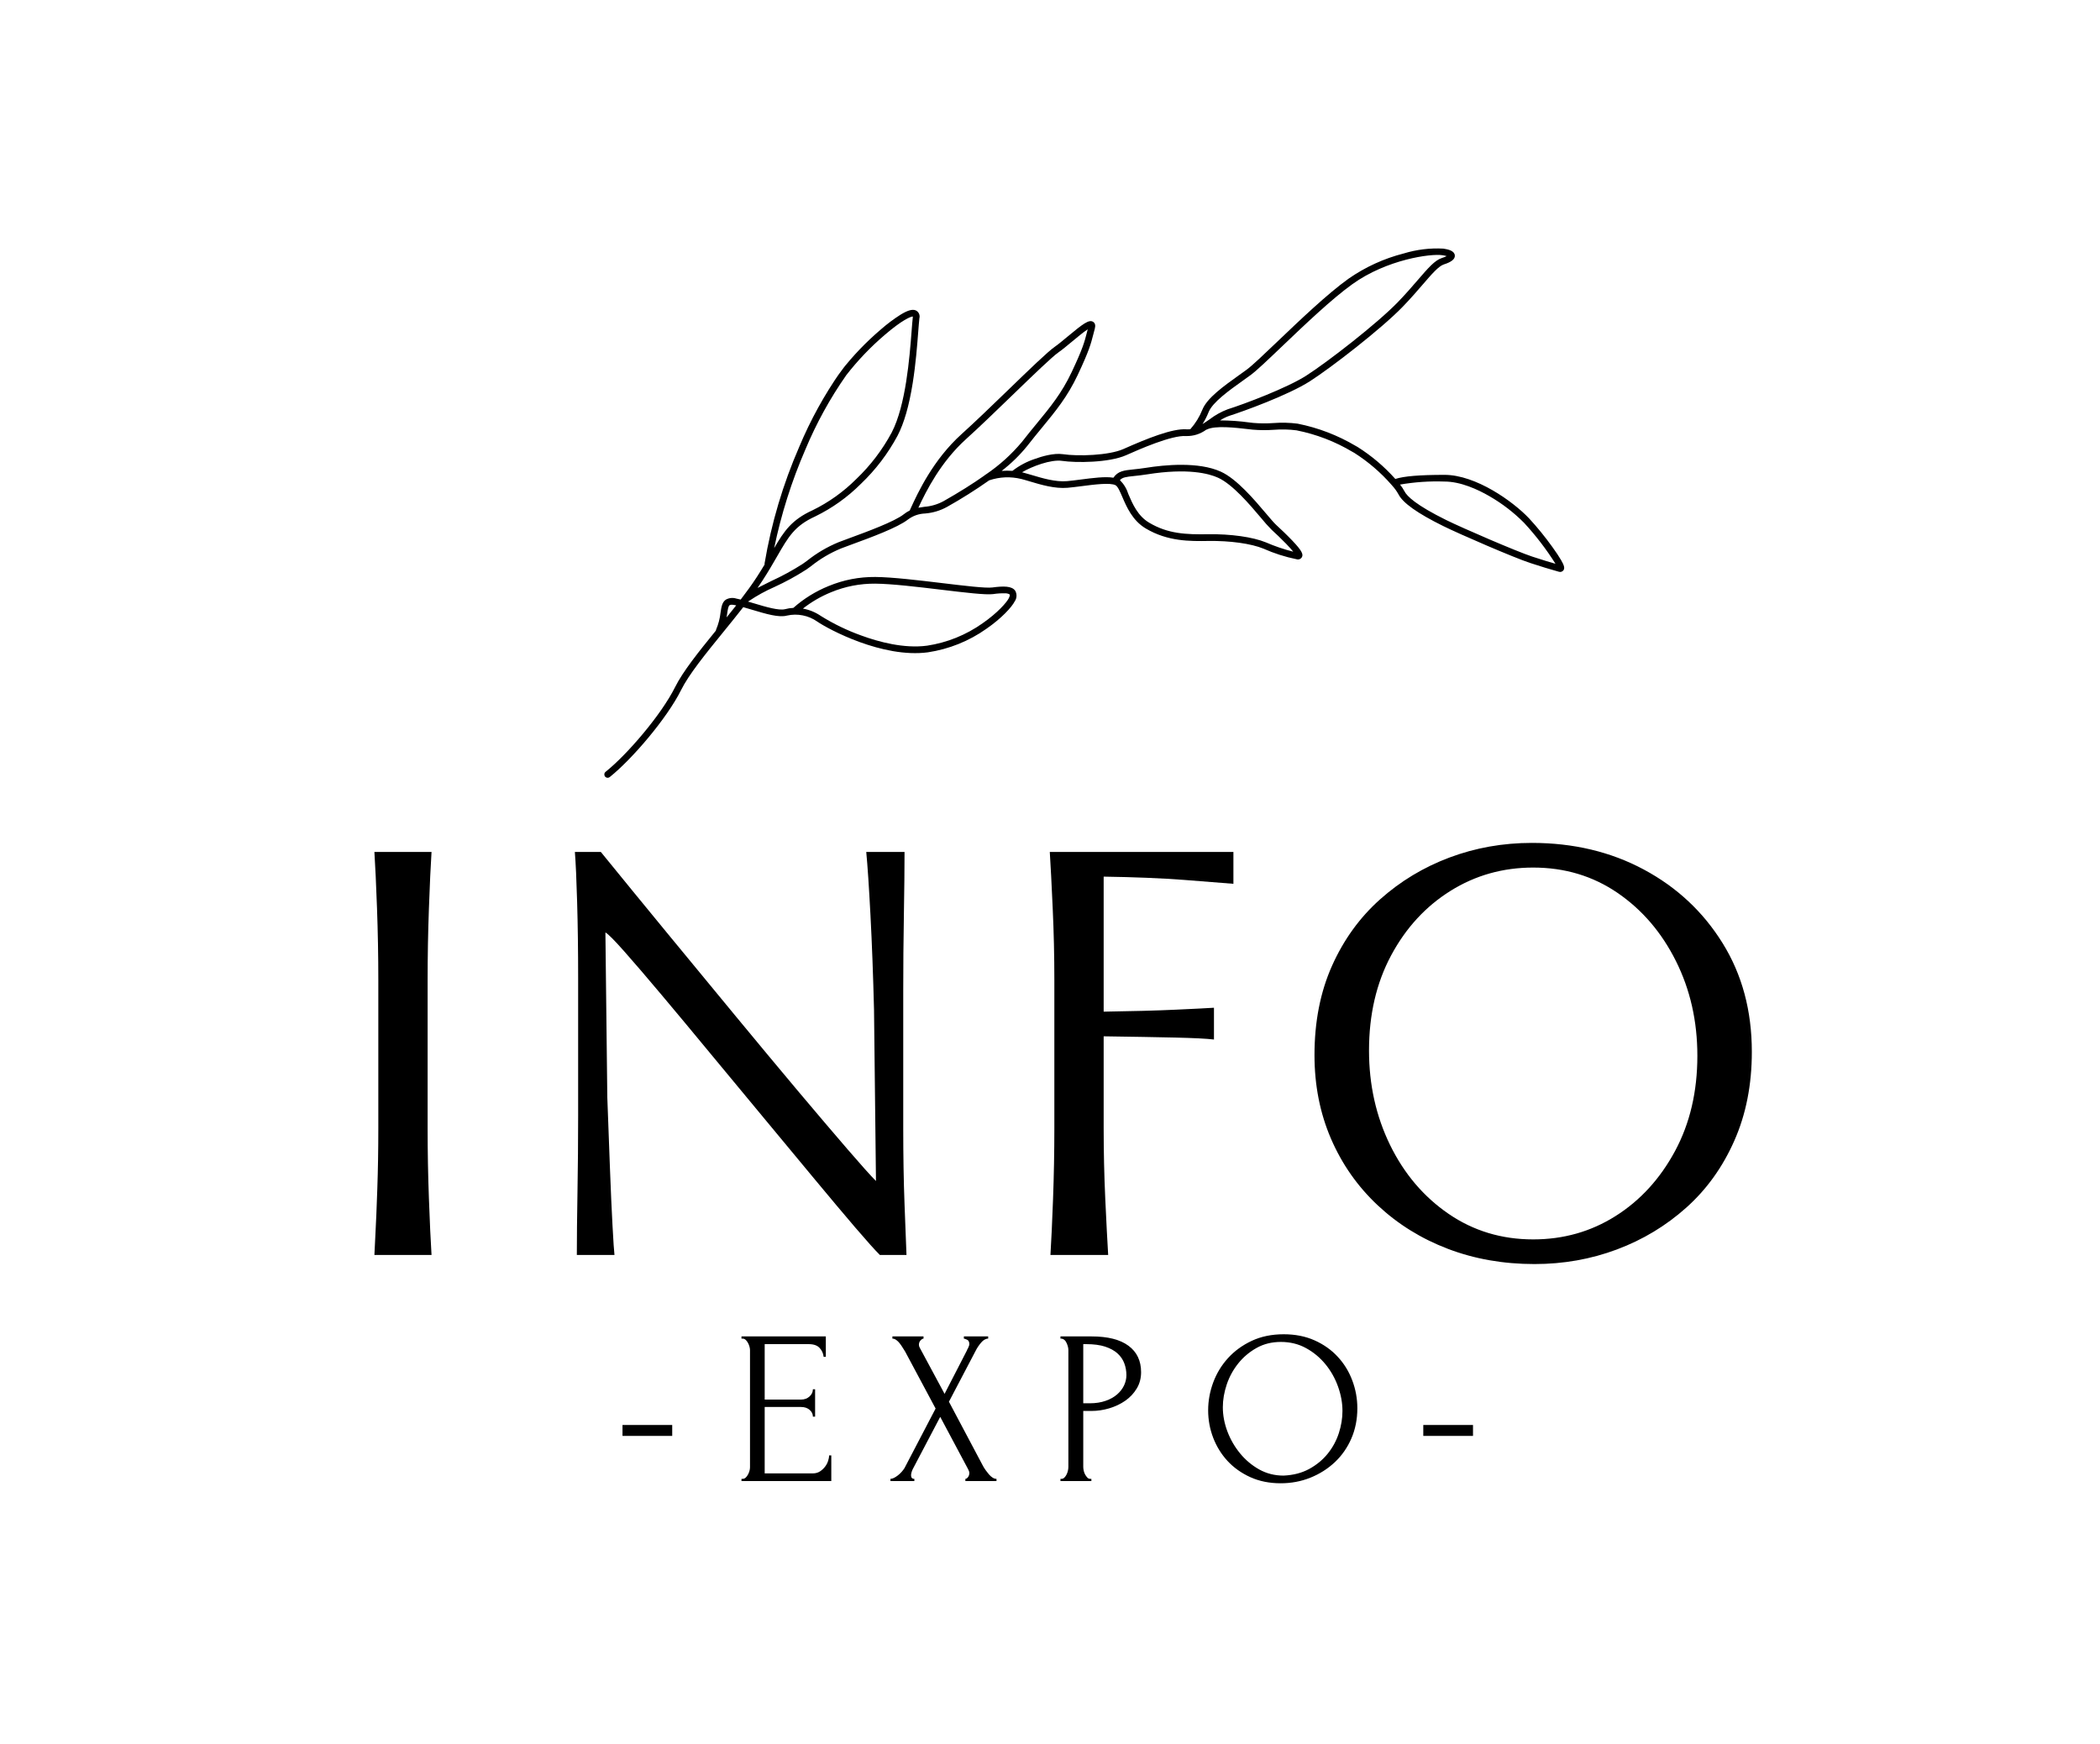 <?xml version="1.0" encoding="UTF-8"?>
<svg xmlns="http://www.w3.org/2000/svg" xmlns:xlink="http://www.w3.org/1999/xlink" width="873" zoomAndPan="magnify" viewBox="0 0 654.75 543.75" height="725" preserveAspectRatio="xMidYMid meet" version="1.0">
  <defs>
    <g></g>
    <clipPath id="1cfe00f022">
      <rect x="0" width="471" y="0" height="266"></rect>
    </clipPath>
    <clipPath id="3e547a65d2">
      <rect x="0" width="290" y="0" height="80"></rect>
    </clipPath>
    <clipPath id="6569d9652b">
      <path d="M 188 77 L 488 77 L 488 243 L 188 243 Z M 188 77 " clip-rule="nonzero"></path>
    </clipPath>
    <clipPath id="535d26538d">
      <path d="M 347.711 0 L 523.188 129.605 L 351.273 362.367 L 175.797 232.766 Z M 347.711 0 " clip-rule="nonzero"></path>
    </clipPath>
    <clipPath id="7cbb1654d6">
      <path d="M 347.711 0 L 523.188 129.605 L 351.273 362.367 L 175.797 232.766 Z M 347.711 0 " clip-rule="nonzero"></path>
    </clipPath>
    <clipPath id="95601f96da">
      <path d="M 347.711 0 L 523.188 129.605 L 351.273 362.367 L 175.797 232.766 Z M 347.711 0 " clip-rule="nonzero"></path>
    </clipPath>
  </defs>
  <g transform="matrix(1, 0, 0, 1, 99, 228)">
    <g clip-path="url(#1cfe00f022)">
      <g fill="#000000" fill-opacity="1">
        <g transform="translate(2.562, 163.25)">
          <g>
            <path d="M 16.391 -39.453 L 16.391 -85.781 C 16.391 -93.195 16.254 -100.645 15.984 -108.125 C 15.711 -115.613 15.441 -121.453 15.172 -125.641 L 32.984 -125.641 C 32.711 -121.453 32.441 -115.613 32.172 -108.125 C 31.898 -100.645 31.766 -93.195 31.766 -85.781 L 31.766 -39.453 C 31.766 -32.172 31.898 -24.852 32.172 -17.5 C 32.441 -10.145 32.711 -4.312 32.984 0 L 15.172 0 C 15.172 -0.27 15.27 -2.289 15.469 -6.062 C 15.676 -9.844 15.879 -14.695 16.078 -20.625 C 16.285 -26.562 16.391 -32.836 16.391 -39.453 Z M 16.391 -39.453 "></path>
          </g>
        </g>
      </g>
      <g fill="#000000" fill-opacity="1">
        <g transform="translate(65.069, 163.25)">
          <g>
            <path d="M 118.562 0 L 110.266 0 C 108.773 -1.477 106.207 -4.344 102.562 -8.594 C 98.926 -12.844 94.645 -17.938 89.719 -23.875 C 84.801 -29.812 79.539 -36.148 73.938 -42.891 C 68.344 -49.629 62.812 -56.301 57.344 -62.906 C 51.883 -69.52 46.828 -75.594 42.172 -81.125 C 37.523 -86.656 33.648 -91.172 30.547 -94.672 C 27.441 -98.18 25.488 -100.141 24.688 -100.547 L 25.281 -49.156 C 25.551 -41.738 25.82 -34.457 26.094 -27.312 C 26.363 -20.164 26.633 -14.098 26.906 -9.109 C 27.176 -4.117 27.379 -1.082 27.516 0 L 15.781 0 C 15.781 -5.258 15.848 -11.832 15.984 -19.719 C 16.117 -27.613 16.188 -35.539 16.188 -43.5 L 16.188 -86.188 C 16.188 -94.945 16.082 -102.867 15.875 -109.953 C 15.676 -117.035 15.441 -122.266 15.172 -125.641 L 23.266 -125.641 C 29.742 -117.68 36.586 -109.316 43.797 -100.547 C 51.016 -91.785 58.129 -83.156 65.141 -74.656 C 72.16 -66.156 78.703 -58.297 84.766 -51.078 C 90.836 -43.867 96 -37.801 100.25 -32.875 C 104.5 -27.945 107.43 -24.676 109.047 -23.062 L 108.438 -76.469 C 108.164 -87.258 107.797 -97.102 107.328 -106 C 106.859 -114.906 106.422 -121.453 106.016 -125.641 L 117.953 -125.641 C 117.953 -120.379 117.883 -113.836 117.75 -106.016 C 117.613 -98.191 117.547 -90.234 117.547 -82.141 L 117.547 -39.656 C 117.547 -30.883 117.68 -22.926 117.953 -15.781 C 118.223 -8.633 118.426 -3.375 118.562 0 Z M 118.562 0 "></path>
          </g>
        </g>
      </g>
      <g fill="#000000" fill-opacity="1">
        <g transform="translate(213.138, 163.25)">
          <g>
            <path d="M 16.594 -39.453 L 16.594 -85.781 C 16.594 -93.195 16.422 -100.645 16.078 -108.125 C 15.742 -115.613 15.441 -121.453 15.172 -125.641 L 72.422 -125.641 L 72.422 -115.719 C 69.328 -115.988 64.172 -116.395 56.953 -116.938 C 49.734 -117.477 41.406 -117.816 31.969 -117.953 L 31.969 -75.859 C 41 -75.992 48.445 -76.195 54.312 -76.469 C 60.188 -76.738 64.203 -76.941 66.359 -77.078 L 66.359 -67.172 C 64.203 -67.441 60.188 -67.645 54.312 -67.781 C 48.445 -67.914 41 -68.047 31.969 -68.172 L 31.969 -39.453 C 31.969 -32.172 32.133 -24.852 32.469 -17.5 C 32.812 -10.145 33.113 -4.312 33.375 0 L 15.375 0 C 15.645 -4.312 15.914 -10.145 16.188 -17.5 C 16.457 -24.852 16.594 -32.172 16.594 -39.453 Z M 16.594 -39.453 "></path>
          </g>
        </g>
      </g>
      <g fill="#000000" fill-opacity="1">
        <g transform="translate(303.964, 163.25)">
          <g>
            <path d="M 75.469 2.828 C 65.75 2.828 56.742 1.242 48.453 -1.922 C 40.16 -5.086 32.879 -9.602 26.609 -15.469 C 20.336 -21.344 15.477 -28.258 12.031 -36.219 C 8.594 -44.176 6.875 -52.875 6.875 -62.312 C 6.875 -72.695 8.691 -81.969 12.328 -90.125 C 15.973 -98.289 20.969 -105.203 27.312 -110.859 C 33.656 -116.523 40.867 -120.875 48.953 -123.906 C 57.047 -126.945 65.613 -128.469 74.656 -128.469 C 87.602 -128.469 99.234 -125.703 109.547 -120.172 C 119.867 -114.641 128.062 -106.984 134.125 -97.203 C 140.195 -87.43 143.234 -76.141 143.234 -63.328 C 143.234 -53.078 141.41 -43.836 137.766 -35.609 C 134.129 -27.379 129.141 -20.43 122.797 -14.766 C 116.461 -9.098 109.25 -4.75 101.156 -1.719 C 93.062 1.312 84.5 2.828 75.469 2.828 Z M 23.875 -63.734 C 23.875 -53.078 26.062 -43.266 30.438 -34.297 C 34.82 -25.328 40.895 -18.176 48.656 -12.844 C 56.414 -7.52 65.219 -4.859 75.062 -4.859 C 84.5 -4.859 93.062 -7.285 100.75 -12.141 C 108.438 -16.992 114.609 -23.734 119.266 -32.359 C 123.922 -40.992 126.25 -50.91 126.25 -62.109 C 126.25 -72.898 124.02 -82.742 119.562 -91.641 C 115.113 -100.547 109.047 -107.629 101.359 -112.891 C 93.672 -118.148 84.906 -120.781 75.062 -120.781 C 65.613 -120.781 57.008 -118.352 49.25 -113.5 C 41.5 -108.645 35.332 -101.93 30.75 -93.359 C 26.164 -84.797 23.875 -74.922 23.875 -63.734 Z M 23.875 -63.734 "></path>
          </g>
        </g>
      </g>
    </g>
  </g>
  <g transform="matrix(1, 0, 0, 1, 189, 401)">
    <g clip-path="url(#3e547a65d2)">
      <g fill="#000000" fill-opacity="1">
        <g transform="translate(3.104, 60.732)">
          <g>
            <path d="M 1.984 -14.078 L 1.984 -17.484 L 17.484 -17.484 L 17.484 -14.078 Z M 1.984 -14.078 "></path>
          </g>
        </g>
      </g>
      <g fill="#000000" fill-opacity="1">
        <g transform="translate(39.107, 60.732)">
          <g>
            <path d="M 3.078 -0.688 L 3.422 -0.688 C 3.785 -0.688 4.102 -0.812 4.375 -1.062 C 4.645 -1.312 4.879 -1.617 5.078 -1.984 C 5.285 -2.348 5.445 -2.734 5.562 -3.141 C 5.676 -3.547 5.734 -3.93 5.734 -4.297 L 5.734 -40.844 C 5.734 -41.164 5.676 -41.531 5.562 -41.938 C 5.445 -42.352 5.285 -42.742 5.078 -43.109 C 4.879 -43.473 4.645 -43.781 4.375 -44.031 C 4.102 -44.281 3.785 -44.406 3.422 -44.406 L 3.078 -44.406 L 3.078 -45.094 L 29.375 -45.094 L 29.375 -38.734 L 28.688 -38.734 C 28.594 -39.773 28.18 -40.691 27.453 -41.484 C 26.734 -42.285 25.598 -42.688 24.047 -42.688 L 10.312 -42.688 L 10.312 -25.406 L 21.656 -25.406 C 22.695 -25.406 23.57 -25.723 24.281 -26.359 C 24.988 -27.004 25.344 -27.758 25.344 -28.625 L 26.031 -28.625 L 26.031 -20.078 L 25.344 -20.078 C 25.344 -20.898 25 -21.609 24.312 -22.203 C 23.633 -22.797 22.75 -23.094 21.656 -23.094 L 10.312 -23.094 L 10.312 -2.391 L 25.281 -2.391 C 26.145 -2.391 26.895 -2.594 27.531 -3 C 28.164 -3.414 28.695 -3.906 29.125 -4.469 C 29.562 -5.039 29.883 -5.656 30.094 -6.312 C 30.301 -6.977 30.406 -7.539 30.406 -8 L 31.078 -8 L 31.078 0 L 3.078 0 Z M 3.078 -0.688 "></path>
          </g>
        </g>
      </g>
      <g fill="#000000" fill-opacity="1">
        <g transform="translate(87.88, 60.732)">
          <g>
            <path d="M 14.828 -22.609 L 5.328 -40.375 C 5.098 -40.738 4.832 -41.16 4.531 -41.641 C 4.238 -42.117 3.93 -42.562 3.609 -42.969 C 3.297 -43.375 2.945 -43.711 2.562 -43.984 C 2.176 -44.266 1.773 -44.406 1.359 -44.406 L 1.359 -45.094 L 11.062 -45.094 L 11.062 -44.406 C 10.789 -44.406 10.484 -44.223 10.141 -43.859 C 9.797 -43.492 9.625 -43.035 9.625 -42.484 C 9.625 -42.172 9.719 -41.852 9.906 -41.531 L 17.625 -27.188 L 24.656 -40.844 C 24.656 -40.988 24.723 -41.129 24.859 -41.266 C 24.953 -41.492 25.055 -41.734 25.172 -41.984 C 25.285 -42.234 25.344 -42.469 25.344 -42.688 C 25.344 -43.414 25.094 -43.883 24.594 -44.094 C 24.094 -44.301 23.773 -44.406 23.641 -44.406 L 23.641 -45.094 L 31.219 -45.094 L 31.219 -44.406 C 30.445 -44.406 29.707 -43.984 29 -43.141 C 28.289 -42.297 27.734 -41.461 27.328 -40.641 L 18.984 -24.734 L 29.641 -4.641 C 29.867 -4.234 30.145 -3.801 30.469 -3.344 C 30.789 -2.895 31.129 -2.461 31.484 -2.047 C 31.848 -1.641 32.223 -1.312 32.609 -1.062 C 33.004 -0.812 33.406 -0.688 33.812 -0.688 L 33.812 0 L 24.109 0 L 24.109 -0.688 C 24.391 -0.688 24.664 -0.867 24.938 -1.234 C 25.207 -1.598 25.344 -2.031 25.344 -2.531 C 25.344 -2.844 25.207 -3.25 24.938 -3.75 L 16.266 -20.016 L 7.719 -3.75 C 7.582 -3.477 7.457 -3.16 7.344 -2.797 C 7.227 -2.43 7.172 -2.094 7.172 -1.781 C 7.172 -1.051 7.516 -0.688 8.203 -0.688 L 8.203 0 L 0.75 0 L 0.75 -0.688 C 1.07 -0.688 1.438 -0.785 1.844 -0.984 C 2.25 -1.191 2.656 -1.453 3.062 -1.766 C 3.477 -2.086 3.867 -2.453 4.234 -2.859 C 4.598 -3.273 4.895 -3.664 5.125 -4.031 Z M 14.828 -22.609 "></path>
          </g>
        </g>
      </g>
      <g fill="#000000" fill-opacity="1">
        <g transform="translate(138.635, 60.732)">
          <g>
            <path d="M 3 -45.094 L 12.703 -45.094 C 17.754 -45.094 21.586 -44.125 24.203 -42.188 C 26.828 -40.25 28.141 -37.504 28.141 -33.953 C 28.141 -32.035 27.68 -30.328 26.766 -28.828 C 25.859 -27.328 24.664 -26.062 23.188 -25.031 C 21.707 -24.008 20.047 -23.223 18.203 -22.672 C 16.359 -22.129 14.523 -21.859 12.703 -21.859 L 10.109 -21.859 L 10.109 -4.438 C 10.109 -4.07 10.156 -3.672 10.25 -3.234 C 10.344 -2.805 10.488 -2.41 10.688 -2.047 C 10.895 -1.68 11.125 -1.363 11.375 -1.094 C 11.625 -0.82 11.93 -0.688 12.297 -0.688 L 12.641 -0.688 L 12.641 0 L 3 0 L 3 -0.688 L 3.344 -0.688 C 3.664 -0.688 3.961 -0.82 4.234 -1.094 C 4.504 -1.363 4.727 -1.68 4.906 -2.047 C 5.094 -2.41 5.234 -2.805 5.328 -3.234 C 5.422 -3.672 5.469 -4.07 5.469 -4.438 L 5.469 -40.844 C 5.469 -41.488 5.285 -42.219 4.922 -43.031 C 4.555 -43.852 4.031 -44.312 3.344 -44.406 L 3 -44.406 Z M 10.109 -42.688 L 10.109 -24.25 L 12.156 -24.25 C 13.977 -24.25 15.609 -24.5 17.047 -25 C 18.484 -25.5 19.676 -26.16 20.625 -26.984 C 21.582 -27.805 22.312 -28.738 22.812 -29.781 C 23.312 -30.832 23.562 -31.906 23.562 -33 C 23.562 -34.312 23.344 -35.547 22.906 -36.703 C 22.477 -37.867 21.773 -38.895 20.797 -39.781 C 19.816 -40.676 18.531 -41.383 16.938 -41.906 C 15.344 -42.426 13.383 -42.688 11.062 -42.688 Z M 10.109 -42.688 "></path>
          </g>
        </g>
      </g>
      <g fill="#000000" fill-opacity="1">
        <g transform="translate(185.154, 60.732)">
          <g>
            <path d="M 26.094 -45.766 C 29.645 -45.766 32.832 -45.141 35.656 -43.891 C 38.477 -42.641 40.879 -40.953 42.859 -38.828 C 44.848 -36.711 46.375 -34.254 47.438 -31.453 C 48.508 -28.648 49.047 -25.727 49.047 -22.688 C 49.047 -19.27 48.422 -16.125 47.172 -13.25 C 45.922 -10.383 44.203 -7.926 42.016 -5.875 C 39.828 -3.82 37.285 -2.211 34.391 -1.047 C 31.504 0.109 28.422 0.688 25.141 0.688 C 21.629 0.688 18.473 0.051 15.672 -1.219 C 12.867 -2.5 10.5 -4.188 8.562 -6.281 C 6.633 -8.375 5.145 -10.785 4.094 -13.516 C 3.051 -16.254 2.531 -19.102 2.531 -22.062 C 2.531 -24.977 3.051 -27.859 4.094 -30.703 C 5.145 -33.547 6.68 -36.082 8.703 -38.312 C 10.734 -40.551 13.207 -42.352 16.125 -43.719 C 19.039 -45.082 22.363 -45.766 26.094 -45.766 Z M 26.031 -1.703 C 29.082 -1.836 31.754 -2.531 34.047 -3.781 C 36.348 -5.039 38.273 -6.633 39.828 -8.562 C 41.379 -10.5 42.531 -12.629 43.281 -14.953 C 44.031 -17.273 44.406 -19.578 44.406 -21.859 C 44.406 -24.359 43.945 -26.883 43.031 -29.438 C 42.125 -31.988 40.828 -34.301 39.141 -36.375 C 37.453 -38.445 35.438 -40.129 33.094 -41.422 C 30.75 -42.723 28.117 -43.375 25.203 -43.375 C 22.379 -43.375 19.852 -42.75 17.625 -41.5 C 15.395 -40.25 13.492 -38.645 11.922 -36.688 C 10.348 -34.727 9.148 -32.539 8.328 -30.125 C 7.516 -27.707 7.109 -25.336 7.109 -23.016 C 7.109 -20.516 7.582 -18 8.531 -15.469 C 9.488 -12.945 10.812 -10.66 12.5 -8.609 C 14.188 -6.555 16.176 -4.891 18.469 -3.609 C 20.77 -2.336 23.289 -1.703 26.031 -1.703 Z M 26.031 -1.703 "></path>
          </g>
        </g>
      </g>
      <g fill="#000000" fill-opacity="1">
        <g transform="translate(252.777, 60.732)">
          <g>
            <path d="M 1.984 -14.078 L 1.984 -17.484 L 17.484 -17.484 L 17.484 -14.078 Z M 1.984 -14.078 "></path>
          </g>
        </g>
      </g>
    </g>
  </g>
  <g clip-path="url(#6569d9652b)">
    <g clip-path="url(#535d26538d)">
      <g clip-path="url(#7cbb1654d6)">
        <g clip-path="url(#95601f96da)">
          <path fill="#000000" d="M 487.5 177.727 C 487.895 177.078 487.695 176.285 486.711 174.594 C 486.09 173.523 485.156 172.113 484.008 170.531 C 481.762 167.398 479.332 164.41 476.719 161.578 C 471.742 156.336 460.188 148.035 450.359 148.039 C 442.559 148.047 437.754 148.445 435.039 149.316 C 431.586 145.445 427.668 142.121 423.285 139.352 L 422.699 139.023 C 417.055 135.684 411.02 133.367 404.59 132.082 C 402.078 131.758 399.559 131.695 397.031 131.891 C 394.953 132.035 392.875 132.023 390.797 131.852 L 389.574 131.711 C 386.531 131.289 383.477 131.074 380.406 131.062 C 381.332 130.457 382.316 129.969 383.363 129.609 C 387.711 128.234 401.715 123.141 408.367 118.887 C 415.066 114.605 430.695 102.5 437.305 95.672 C 439.809 93.086 441.832 90.738 443.621 88.664 C 446.375 85.469 448.555 82.945 450.176 82.434 C 452.566 81.676 453.684 80.762 453.594 79.633 C 453.477 78.215 451.629 77.75 450.023 77.508 C 445.824 77.289 441.707 77.789 437.68 79.012 C 431.473 80.602 425.738 83.223 420.473 86.871 C 413.871 91.598 405.281 99.801 398.379 106.391 C 394.145 110.438 390.484 113.93 388.691 115.25 C 387.922 115.816 387.098 116.406 386.227 117.023 C 381.578 120.34 376.312 124.094 374.871 127.746 C 373.977 129.98 372.727 132 371.129 133.801 C 370.754 133.859 370.375 133.871 369.996 133.844 C 365.574 133.496 357.535 136.758 350.254 139.992 C 345.711 142.008 336.082 142.293 331.441 141.598 C 328.52 141.164 324.699 142.328 322.684 143.062 C 320.133 143.906 317.793 145.148 315.668 146.793 C 314.547 146.715 313.426 146.719 312.305 146.805 C 315.262 144.523 317.918 141.934 320.273 139.035 C 321.895 136.945 323.422 135.09 324.902 133.297 C 329.137 128.152 332.797 123.711 336 116.93 C 339.566 109.379 340.137 107.152 340.855 104.336 C 341 103.766 341.152 103.176 341.336 102.512 C 341.621 101.473 341.449 100.742 340.828 100.34 C 339.559 99.523 337.738 100.871 332.863 104.93 C 331.348 106.191 329.914 107.383 328.863 108.113 C 326.695 109.617 320.945 115.176 314.289 121.613 C 309.207 126.523 303.953 131.605 299.871 135.273 C 290.891 143.363 286.168 153.637 283.898 158.574 C 283.809 158.777 283.719 158.969 283.641 159.152 C 282.984 159.469 282.375 159.852 281.809 160.309 C 278.914 162.613 270.168 165.82 264.941 167.738 C 263.559 168.246 262.367 168.684 261.496 169.023 C 257.918 170.492 254.613 172.438 251.59 174.852 C 251.145 175.172 250.676 175.512 250.18 175.859 C 247.07 177.844 243.836 179.605 240.484 181.141 C 238.926 181.902 237.465 182.629 236.188 183.293 C 236.707 182.543 237.207 181.805 237.68 181.078 C 239.598 178.129 241.043 175.625 242.316 173.41 C 245.84 167.285 247.781 163.914 254.188 160.992 C 259.488 158.402 264.227 155.023 268.402 150.855 C 273.016 146.453 276.832 141.441 279.848 135.824 C 281.887 131.906 283.434 126.531 284.574 119.395 C 285.512 113.496 285.961 107.711 286.285 103.484 C 286.422 101.746 286.535 100.238 286.652 99.207 C 286.719 98.965 286.738 98.719 286.715 98.473 C 286.691 98.223 286.629 97.984 286.52 97.758 C 286.414 97.535 286.27 97.332 286.09 97.16 C 285.91 96.984 285.707 96.848 285.477 96.746 C 284.441 96.336 282.992 96.754 280.777 98.102 C 278.609 99.48 276.562 101.02 274.629 102.715 C 270.039 106.617 265.891 110.949 262.188 115.703 C 257.02 123.09 252.695 130.941 249.211 139.254 C 244.117 150.949 240.504 163.09 238.379 175.668 C 238.359 175.785 238.363 175.898 238.383 176.016 C 237.648 177.234 236.848 178.543 235.938 179.938 C 234.488 182.168 232.777 184.52 230.938 186.918 C 230.457 186.797 229.992 186.691 229.543 186.602 C 228.996 186.43 228.438 186.375 227.867 186.438 C 227.301 186.504 226.766 186.68 226.27 186.969 C 225.133 187.77 224.918 189.25 224.66 190.965 C 224.457 192.809 223.992 194.59 223.266 196.301 C 223.223 196.402 223.191 196.508 223.184 196.621 C 217.863 203.164 212.918 209.32 210.496 214.188 C 206.18 222.867 195.488 235.301 188.812 240.621 C 188.703 240.707 188.617 240.812 188.547 240.934 C 188.48 241.055 188.441 241.184 188.426 241.32 C 188.41 241.457 188.422 241.594 188.457 241.727 C 188.496 241.859 188.559 241.98 188.645 242.09 C 188.699 242.16 188.766 242.223 188.84 242.277 C 189.027 242.418 189.242 242.484 189.477 242.48 C 189.715 242.473 189.922 242.398 190.109 242.25 C 196.953 236.793 207.926 224.027 212.359 215.113 C 214.781 210.246 219.965 203.871 225.453 197.121 C 227.566 194.52 229.707 191.887 231.734 189.289 C 232.617 189.539 233.551 189.816 234.508 190.102 C 238.801 191.387 242.855 192.605 245.371 191.91 C 247.008 191.543 248.648 191.523 250.293 191.852 C 251.934 192.176 253.441 192.824 254.812 193.785 C 258.238 196.148 275.148 205.254 289.32 203.363 C 292.598 202.867 295.777 202.004 298.852 200.77 C 301.93 199.531 304.82 197.957 307.527 196.043 C 312.285 192.754 315.449 189.293 316.375 187.477 C 316.719 186.98 316.902 186.434 316.93 185.836 C 316.957 185.234 316.82 184.672 316.52 184.152 C 315.469 182.668 312.91 182.68 309.391 183.148 C 307.359 183.422 300.766 182.629 293.785 181.789 C 286.469 180.91 278.18 179.918 272.918 179.875 C 267.863 179.836 263 180.781 258.328 182.711 C 254.285 184.355 250.625 186.625 247.352 189.516 C 246.496 189.551 245.652 189.68 244.828 189.902 C 242.891 190.434 238.758 189.199 235.113 188.105 C 234.449 187.91 233.801 187.715 233.168 187.531 C 233.328 187.492 233.469 187.418 233.594 187.309 C 236.078 185.645 238.688 184.215 241.422 183.012 C 244.883 181.434 248.211 179.613 251.41 177.559 C 251.91 177.203 252.379 176.863 252.824 176.543 C 255.703 174.23 258.852 172.371 262.266 170.965 C 263.109 170.637 264.293 170.203 265.664 169.699 C 271.359 167.617 279.957 164.457 283.117 161.941 C 284.711 160.773 286.492 160.156 288.465 160.082 C 290.875 159.883 293.141 159.199 295.266 158.035 C 299.789 155.5 304.168 152.738 308.41 149.75 C 311.719 148.648 315.066 148.508 318.453 149.332 C 319.211 149.52 320.109 149.793 321.055 150.074 C 324.535 151.117 328.867 152.41 332.848 152.07 C 334.141 151.961 335.633 151.766 337.211 151.566 C 341.012 151.07 346.215 150.391 347.824 151.281 C 348.523 151.668 349.207 153.258 349.93 154.938 C 351.262 158.039 353.086 162.285 357.23 164.754 C 364.09 168.84 371.086 168.734 376.715 168.648 C 383.496 168.547 390.094 169.461 393.926 171.043 C 397.25 172.52 400.695 173.621 404.258 174.348 C 404.586 174.449 404.906 174.434 405.223 174.305 C 405.539 174.176 405.777 173.957 405.938 173.652 C 406.355 172.797 406 171.766 402.91 168.52 C 401.289 166.82 399.27 164.895 397.918 163.664 C 397.234 163.043 396.082 161.684 394.746 160.105 C 391.105 155.805 385.609 149.309 380.641 147.047 C 373.656 143.867 362.996 144.934 357.262 145.852 C 355.754 146.094 354.508 146.219 353.41 146.336 C 350.445 146.641 348.57 146.836 347.148 148.93 C 344.605 148.504 340.723 149.012 336.941 149.5 C 335.387 149.703 333.922 149.895 332.672 150 C 329.086 150.309 324.965 149.074 321.656 148.082 C 320.684 147.793 319.766 147.52 318.969 147.316 C 318.859 147.289 318.754 147.266 318.645 147.242 C 321.781 145.379 327.707 143.168 331.137 143.68 C 335.43 144.32 345.777 144.277 351.102 141.914 C 354.996 140.184 365.34 135.59 369.832 135.945 C 372.133 135.98 374.219 135.32 376.082 133.969 C 376.156 133.953 376.223 133.93 376.293 133.898 C 378.926 132.594 385.191 133.328 389.328 133.805 C 389.754 133.855 390.168 133.906 390.555 133.945 C 392.738 134.133 394.926 134.148 397.113 133.996 C 399.492 133.805 401.867 133.859 404.238 134.16 C 410.434 135.395 416.242 137.629 421.668 140.863 L 422.27 141.199 C 426.59 143.953 430.438 147.254 433.816 151.102 C 433.875 151.195 433.949 151.277 434.031 151.352 C 434.793 152.18 435.449 153.082 436 154.059 C 437.34 156.77 441.926 160.031 450.027 164.023 C 455.242 166.594 471.988 173.836 477.043 175.5 C 480.996 176.801 483.062 177.391 484.723 177.863 C 485.168 177.992 485.586 178.113 486.012 178.238 C 486.289 178.336 486.57 178.336 486.848 178.242 C 487.125 178.145 487.344 177.973 487.5 177.727 Z M 259.113 184.637 C 263.527 182.812 268.121 181.922 272.898 181.957 C 278.047 182 286.273 182.984 293.539 183.859 C 300.961 184.75 307.375 185.52 309.664 185.211 C 310.895 185.016 312.133 184.938 313.375 184.969 C 313.863 184.953 314.32 185.059 314.75 185.293 C 314.773 185.309 314.797 185.328 314.816 185.355 C 314.875 185.438 314.891 185.789 314.516 186.523 C 313.863 187.801 311.066 191.051 306.34 194.324 C 303.77 196.141 301.023 197.641 298.105 198.82 C 295.184 199.996 292.168 200.82 289.055 201.293 C 281.848 202.258 273.922 200.102 268.539 198.125 C 264.148 196.551 259.965 194.535 256 192.07 C 254.281 190.891 252.395 190.109 250.34 189.73 C 253.027 187.625 255.953 185.926 259.113 184.637 Z M 241.375 170.875 C 243.566 160.273 246.816 150.008 251.129 140.078 C 254.547 131.914 258.789 124.203 263.863 116.949 C 267.434 112.363 271.426 108.184 275.848 104.41 C 281.309 99.719 283.914 98.695 284.605 98.668 C 284.609 98.766 284.605 98.863 284.594 98.961 C 284.469 100.031 284.355 101.551 284.219 103.312 C 283.598 111.359 282.441 126.336 278.016 134.844 C 275.102 140.262 271.422 145.098 266.973 149.344 C 262.965 153.348 258.414 156.598 253.328 159.086 C 246.891 162.027 244.523 165.465 241.375 170.875 Z M 226.539 192.484 C 226.609 192.055 226.672 191.648 226.727 191.262 C 226.91 190.023 227.066 188.957 227.477 188.676 C 227.66 188.547 228.098 188.438 229.137 188.645 C 229.27 188.672 229.402 188.699 229.535 188.73 C 228.555 189.977 227.551 191.23 226.539 192.484 Z M 294.23 156.215 C 292.344 157.242 290.328 157.84 288.188 158.004 C 287.574 158.086 286.957 158.168 286.336 158.289 C 288.719 153.16 293.258 144.043 301.277 136.824 C 305.383 133.125 310.648 128.031 315.742 123.109 C 322.059 117 328.027 111.23 330.055 109.82 C 331.184 109.039 332.648 107.82 334.203 106.527 C 335.641 105.328 337.816 103.516 339.137 102.664 C 339.031 103.066 338.934 103.445 338.84 103.812 C 338.148 106.527 337.602 108.668 334.117 116.035 C 331.027 122.582 327.445 126.93 323.297 131.969 C 321.809 133.777 320.273 135.641 318.633 137.758 C 315.359 141.672 311.609 145.059 307.383 147.918 L 307.316 147.949 C 307.176 148.012 307.055 148.105 306.957 148.227 C 303.344 150.785 299.102 153.445 294.23 156.215 Z M 353.621 148.395 C 354.691 148.285 356.023 148.145 357.59 147.895 C 370.41 145.844 376.988 147.664 379.773 148.93 C 384.316 151 389.637 157.281 393.148 161.434 C 394.203 162.742 395.32 163.996 396.508 165.188 C 397.684 166.258 399.477 167.957 400.988 169.516 C 402.082 170.641 402.773 171.438 403.215 171.992 C 400.301 171.258 397.465 170.293 394.707 169.098 C 390.629 167.418 383.715 166.441 376.668 166.551 C 369.852 166.656 364.172 166.457 358.285 162.949 C 354.719 160.824 353.117 157.098 351.832 154.102 C 351.305 152.41 350.422 150.934 349.176 149.676 C 349.969 148.812 351.047 148.66 353.621 148.395 Z M 376.816 128.504 C 378.027 125.43 383.246 121.707 387.441 118.715 C 388.32 118.086 389.148 117.496 389.93 116.922 C 391.836 115.52 395.359 112.152 399.824 107.891 C 406.68 101.344 415.211 93.199 421.691 88.559 C 432.422 80.879 446.086 79.008 449.715 79.562 C 450.168 79.625 450.613 79.719 451.051 79.844 C 450.57 80.086 450.07 80.281 449.555 80.438 C 447.363 81.129 445.246 83.582 442.043 87.297 C 440.273 89.348 438.273 91.668 435.809 94.215 C 429.293 100.945 413.863 112.895 407.246 117.125 C 401.328 120.91 388.152 125.902 382.738 127.613 C 380.715 128.383 378.84 129.426 377.121 130.746 C 376.379 131.258 375.652 131.762 374.93 132.207 C 375.676 131.031 376.305 129.797 376.816 128.508 Z M 477.699 173.512 C 472.824 171.906 455.988 164.633 450.953 162.148 C 441.527 157.5 438.641 154.68 437.875 153.133 C 437.488 152.398 437.031 151.711 436.512 151.066 C 441.094 150.277 445.711 149.961 450.359 150.125 C 455.422 150.121 460.781 152.605 464.383 154.691 C 468.359 156.98 471.965 159.754 475.199 163.012 C 478.848 166.961 482.105 171.211 484.977 175.762 C 483.391 175.309 481.367 174.719 477.699 173.512 Z M 477.699 173.512 " fill-opacity="1" fill-rule="nonzero"></path>
        </g>
      </g>
    </g>
  </g>
</svg>
